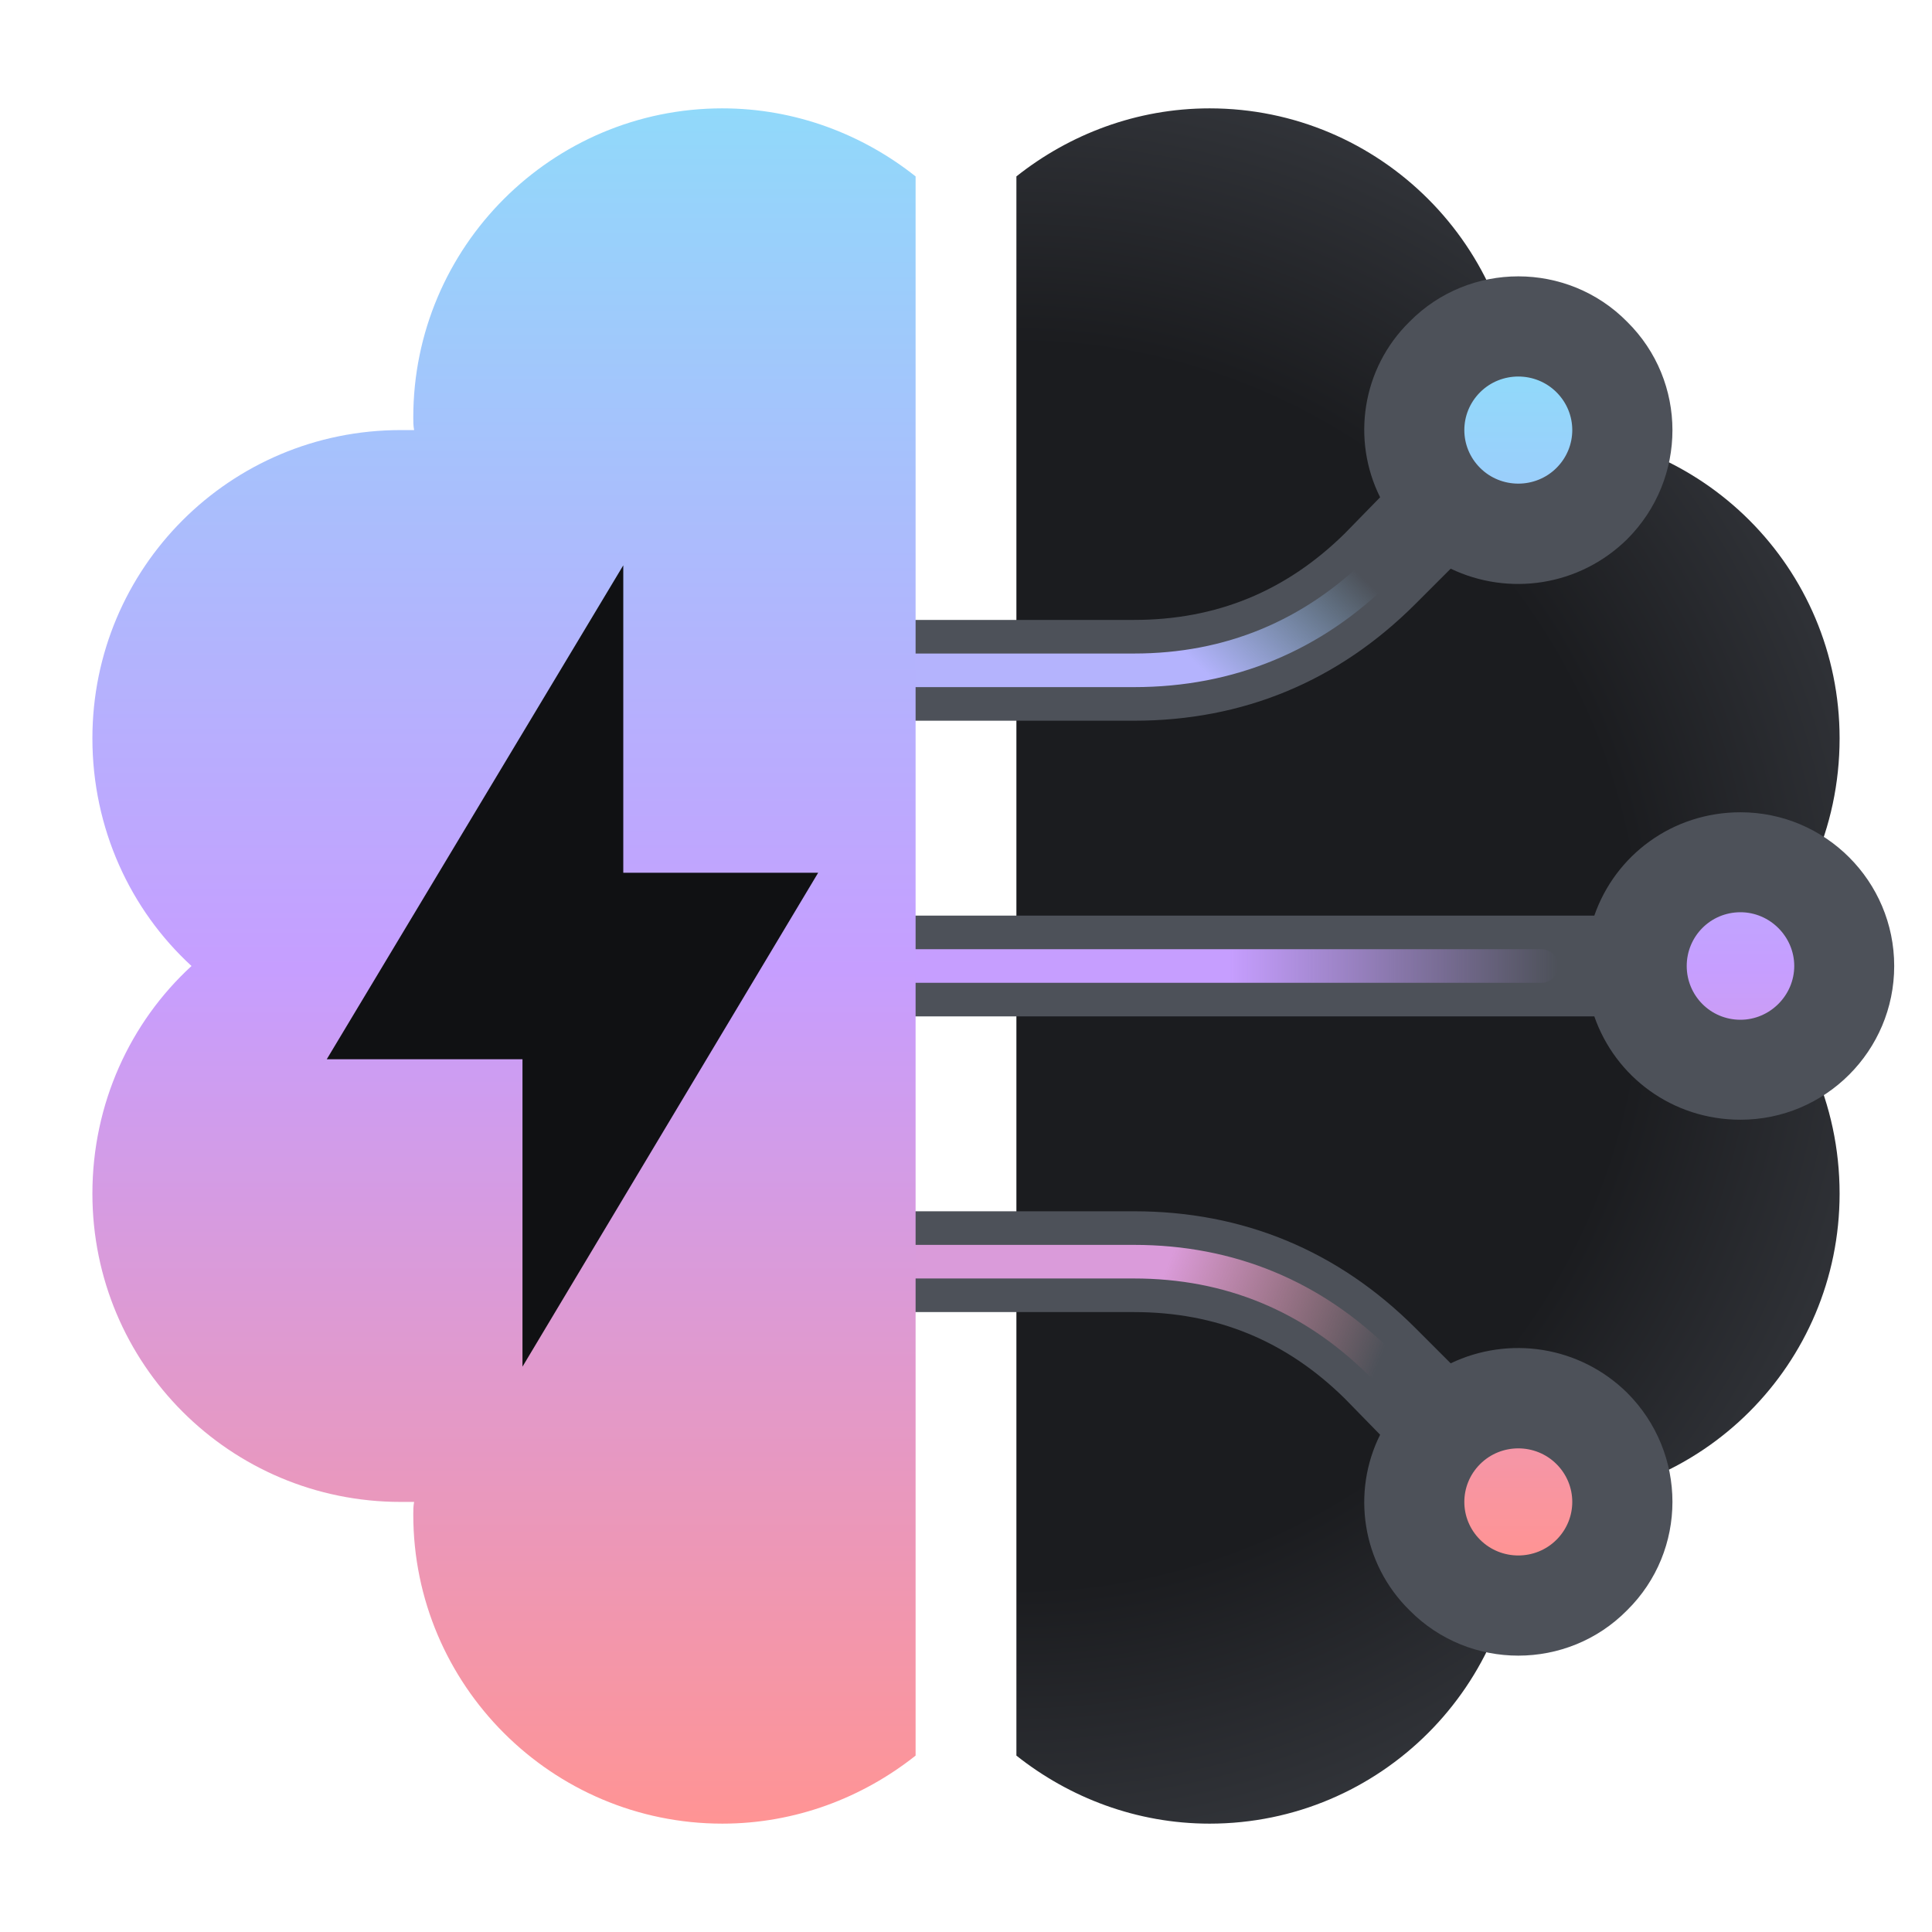 <?xml version="1.0" encoding="UTF-8"?> <svg xmlns="http://www.w3.org/2000/svg" xmlns:xlink="http://www.w3.org/1999/xlink" xml:space="preserve" width="23mm" height="23mm" version="1.1" style="shape-rendering:geometricPrecision; text-rendering:geometricPrecision; image-rendering:optimizeQuality; fill-rule:evenodd; clip-rule:evenodd" viewBox="0 0 2300 2300"> <defs> <style type="text/css"> .fil7 {fill:#101113} .fil1 {fill:#4D5159} .fil3 {fill:url(#id0)} .fil4 {fill:url(#id1)} .fil5 {fill:url(#id2)} .fil6 {fill:url(#id3)} .fil2 {fill:url(#id4)} .fil0 {fill:url(#id5);fill-rule:nonzero} </style> <linearGradient id="id0" gradientUnits="userSpaceOnUse" x1="1070.31" y1="1150.02" x2="1854.53" y2="1150.02"> <stop offset="0" style="stop-opacity:1; stop-color:#C69EFF"></stop> <stop offset="0.502" style="stop-opacity:1; stop-color:#C69EFF"></stop> <stop offset="1" style="stop-opacity:0; stop-color:#C69EFF"></stop> </linearGradient> <linearGradient id="id1" gradientUnits="userSpaceOnUse" x1="1107.32" y1="1462.54" x2="1625.83" y2="1662.72"> <stop offset="0" style="stop-opacity:1; stop-color:#DA9BDA"></stop> <stop offset="0.502" style="stop-opacity:1; stop-color:#DA9BDA"></stop> <stop offset="1" style="stop-opacity:0; stop-color:#FA959D"></stop> </linearGradient> <linearGradient id="id2" gradientUnits="userSpaceOnUse" x1="1220.46" y1="891.31" x2="1512.69" y2="583.51"> <stop offset="0" style="stop-opacity:1; stop-color:#B4B3FD"></stop> <stop offset="0.502" style="stop-opacity:1; stop-color:#B4B3FD"></stop> <stop offset="1" style="stop-opacity:0; stop-color:#97D3FB"></stop> </linearGradient> <linearGradient id="id3" gradientUnits="userSpaceOnUse" x1="599.95" y1="129.16" x2="599.95" y2="2170.85"> <stop offset="0" style="stop-opacity:1; stop-color:#91D9FA"></stop> <stop offset="0.502" style="stop-opacity:1; stop-color:#C69EFF"></stop> <stop offset="1" style="stop-opacity:1; stop-color:#FF9494"></stop> </linearGradient> <linearGradient id="id4" gradientUnits="userSpaceOnUse" xlink:href="#id3" x1="1939.6" y1="448.26" x2="1939.6" y2="1851.75"> </linearGradient> <radialGradient id="id5" gradientUnits="userSpaceOnUse" gradientTransform="matrix(1.441 -0 -0 1.441 -534 -507)" cx="1209.69" cy="1150" r="1020.84" fx="1209.69" fy="1150"> <stop offset="0" style="stop-opacity:1; stop-color:#1B1C1F"></stop> <stop offset="0.502" style="stop-opacity:1; stop-color:#1B1C1F"></stop> <stop offset="1" style="stop-opacity:1; stop-color:#4D5159"></stop> </radialGradient> </defs> <g id="Слой_x0020_1">  <path class="fil0" d="M1210 2090l0 -1880c63,-50 143,-81 230,-81 203,0 368,165 368,368 0,5 0,10 0,15 5,0 10,0 15,0 203,0 367,164 367,367 0,107 -45,204 -118,271 73,67 118,164 118,271 0,203 -164,367 -367,367 -5,0 -10,0 -15,0 0,5 0,10 0,15 0,203 -165,368 -368,368 -87,0 -167,-31 -230,-81z"></path> <path class="fil1" d="M1727 677l-42 42c-92,92 -205,139 -335,139l-260 0c-33,0 -59,-27 -59,-60 0,-33 26,-60 59,-60l260 0c98,0 181,-34 251,-103l42 -43c-34,-68 -22,-153 35,-209 71,-72 188,-72 259,0 72,71 72,187 0,259 -57,56 -141,68 -210,35zm-49 1240c71,72 188,72 259,0 72,-71 72,-187 0,-259 -57,-56 -141,-68 -210,-35l-42 -42c-92,-92 -205,-139 -335,-139l-260 0c-33,0 -59,27 -59,60 0,33 26,60 59,60l260 0c98,0 181,34 251,103l42 43c-34,68 -22,153 35,209zm220 -827l-808 0c-32,0 -59,27 -59,60 0,33 26,60 59,60l808 0c25,72 93,123 174,123 101,0 183,-82 183,-183 0,-101 -82,-183 -183,-183 -81,0 -149,51 -174,123z"></path> <path class="fil2" d="M1762 1833c-25,-25 -25,-65 0,-90 25,-25 66,-25 91,0 25,25 25,65 0,90 -25,25 -66,25 -91,0zm0 -1366c-25,25 -25,65 0,90 25,25 66,25 91,0 25,-25 25,-65 0,-90 -25,-25 -66,-25 -91,0zm310 747c-36,0 -64,-29 -64,-64 0,-35 28,-64 64,-64 35,0 64,29 64,64 0,35 -29,64 -64,64z"></path> <path class="fil3" d="M1090 1130l745 0c11,0 20,9 20,20 0,11 -9,20 -20,20l-745 0c-11,0 -20,-9 -20,-20 0,-11 9,-20 20,-20z"></path> <path class="fil4" d="M1629 1637c-77,-76 -170,-115 -279,-115l-260 0c-11,0 -20,-9 -20,-20 0,-11 9,-20 20,-20l260 0c119,0 223,43 307,127 8,8 8,21 0,28 -8,8 -20,8 -28,0z"></path> <path class="fil5" d="M1090 778l260 0c109,0 202,-39 279,-115 8,-8 20,-8 28,0 8,7 8,20 0,28 -84,84 -188,127 -307,127l-260 0c-11,0 -20,-9 -20,-20 0,-11 9,-20 20,-20z"></path> <path class="fil6" d="M860 129c87,0 167,31 230,81l0 1880c-63,50 -143,81 -230,81 -203,0 -368,-165 -368,-368 0,-5 0,-10 1,-15 -6,0 -11,0 -16,0 -203,0 -367,-164 -367,-367 0,-107 45,-204 118,-271 -73,-67 -118,-164 -118,-271 0,-203 164,-367 367,-367 5,0 10,0 16,0 -1,-5 -1,-10 -1,-15 0,-203 165,-368 368,-368z"></path> <polygon class="fil7" points="742,673 742,1039 974,1039 622,1627 622,1261 389,1261 "></polygon> </g> </svg> 